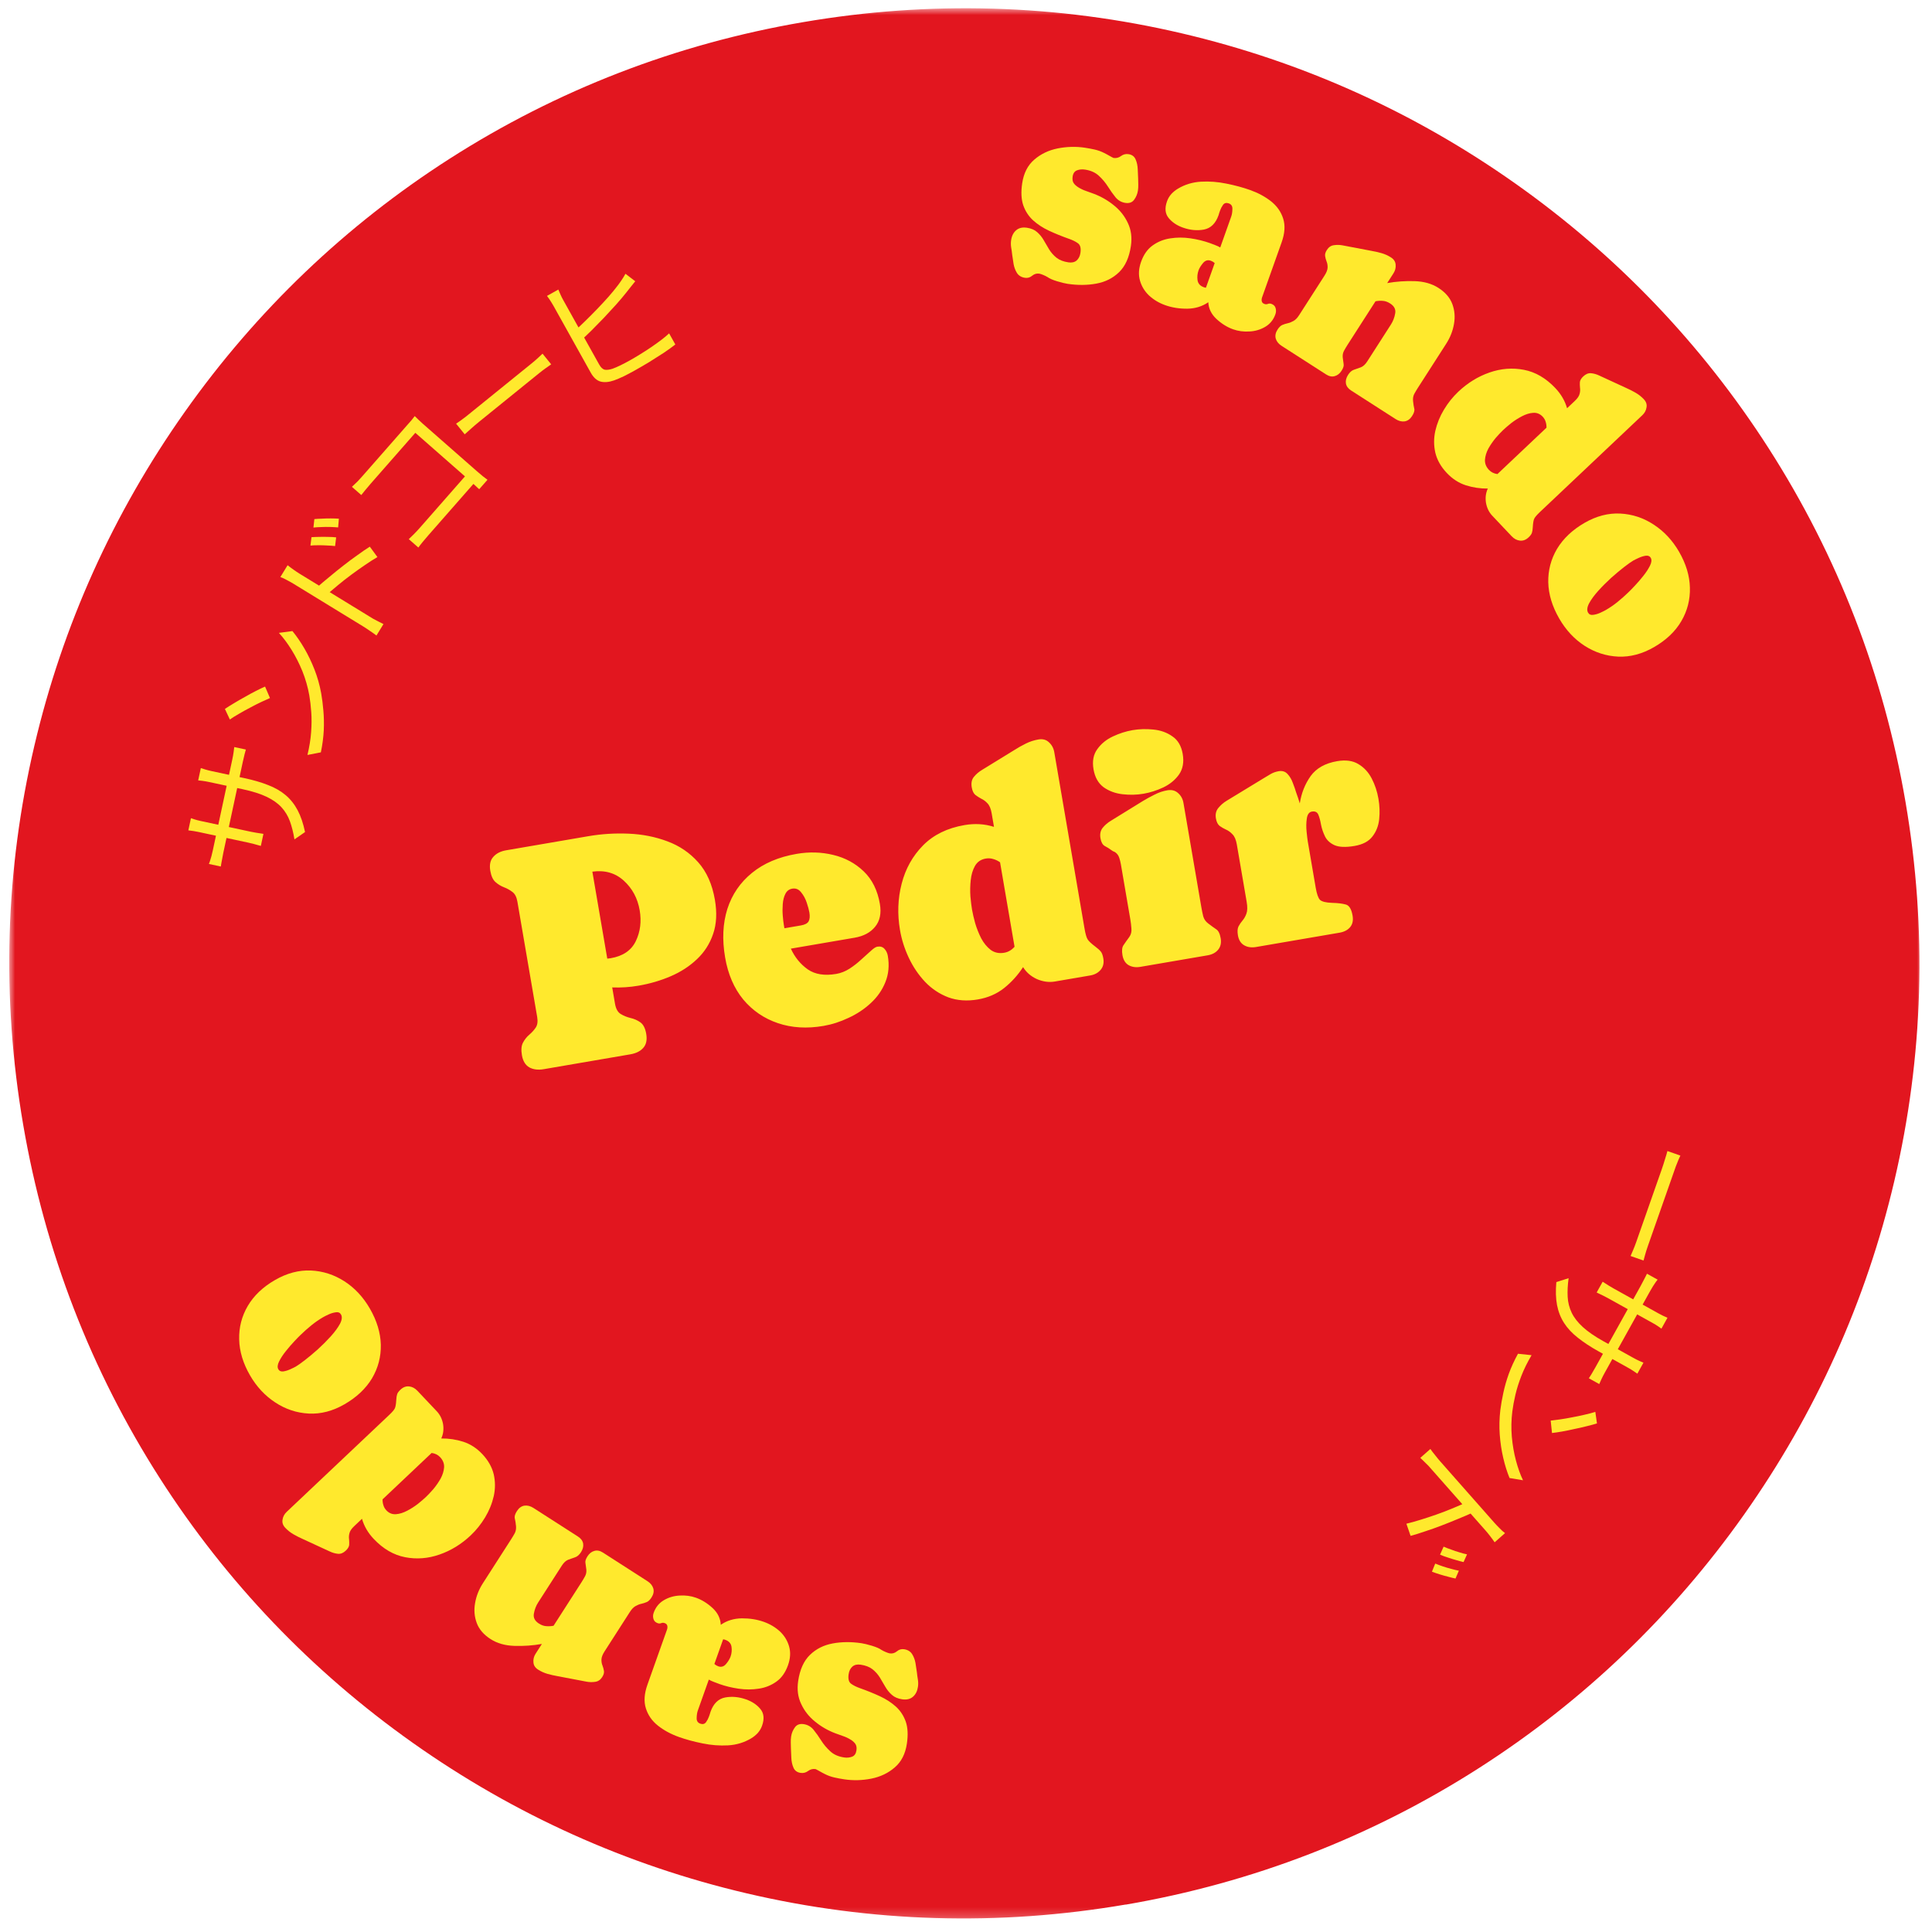 <svg xmlns="http://www.w3.org/2000/svg" fill="none" viewBox="0 0 194 193" height="193" width="194">
<mask height="193" width="194" y="0" x="0" maskUnits="userSpaceOnUse" style="mask-type:alpha" id="mask0_211_503">
<rect fill="#D9D9D9" height="192.01" width="192.141" y="0.756" x="0.884"></rect>
</mask>
<g mask="url(#mask0_211_503)">
<g clip-path="url(#clip0_211_503)">
<path fill="#E2161F" d="M113.037 191.237C100.283 193.425 87.475 193.044 74.98 190.114C62.907 187.284 51.637 182.206 41.465 175.012C31.304 167.826 22.749 158.883 16.058 148.444C9.142 137.638 4.517 125.698 2.328 112.934C0.139 100.17 0.521 87.371 3.452 74.876C6.282 62.804 11.36 51.534 18.554 41.361C25.74 31.201 34.682 22.646 45.122 15.955C55.918 9.041 67.868 4.414 80.622 2.227C93.376 0.04 106.184 0.42 118.679 3.35C130.752 6.18 142.022 11.258 152.194 18.452C162.355 25.638 170.91 34.581 177.601 45.02C184.527 55.825 189.153 67.775 191.341 80.529C193.528 93.282 193.147 106.091 190.217 118.586C187.387 130.658 182.309 141.929 175.115 152.101C167.929 162.262 158.987 170.817 148.547 177.508C137.742 184.434 125.793 189.06 113.039 191.247L113.037 191.237Z"></path>
<path fill="#FFE92D" d="M108.941 17.028C108.656 16.986 108.392 17.011 108.147 17.103C107.903 17.195 107.756 17.405 107.708 17.731C107.669 17.999 107.701 18.214 107.806 18.375C107.91 18.535 108.072 18.683 108.292 18.818C108.527 18.964 108.779 19.083 109.048 19.174C109.317 19.265 109.577 19.359 109.828 19.456C110.574 19.737 111.252 20.127 111.862 20.628C112.474 21.12 112.939 21.711 113.256 22.399C113.584 23.081 113.684 23.848 113.558 24.702C113.389 25.849 112.995 26.724 112.376 27.326C111.757 27.927 110.994 28.311 110.089 28.477C109.192 28.644 108.232 28.652 107.211 28.502C106.951 28.463 106.596 28.377 106.145 28.242C105.703 28.108 105.382 27.967 105.181 27.817L105.169 27.816C105.091 27.761 104.96 27.695 104.775 27.616C104.59 27.538 104.451 27.491 104.359 27.478C104.099 27.44 103.863 27.507 103.649 27.681C103.434 27.863 103.192 27.935 102.924 27.895C102.564 27.842 102.297 27.683 102.122 27.418C101.956 27.153 101.841 26.854 101.78 26.52C101.727 26.179 101.68 25.864 101.637 25.575C101.613 25.332 101.58 25.092 101.537 24.855C101.497 24.609 101.494 24.365 101.53 24.122C101.594 23.687 101.763 23.352 102.037 23.119C102.311 22.886 102.67 22.802 103.114 22.867C103.549 22.931 103.895 23.081 104.151 23.315C104.409 23.541 104.626 23.809 104.803 24.117C104.988 24.427 105.173 24.741 105.357 25.059C105.551 25.369 105.797 25.645 106.095 25.886C106.394 26.118 106.791 26.271 107.285 26.344C107.628 26.394 107.903 26.332 108.108 26.157C108.315 25.974 108.442 25.719 108.49 25.392C108.56 24.923 108.478 24.603 108.247 24.432C108.016 24.261 107.709 24.109 107.326 23.976C106.627 23.727 105.965 23.459 105.341 23.17C104.724 22.882 104.19 22.534 103.737 22.125C103.292 21.717 102.964 21.215 102.752 20.619C102.549 20.025 102.512 19.292 102.64 18.421C102.792 17.391 103.196 16.595 103.852 16.033C104.509 15.463 105.292 15.087 106.2 14.904C107.117 14.723 108.023 14.698 108.919 14.83C109.262 14.881 109.595 14.943 109.918 15.016C110.249 15.09 110.57 15.206 110.88 15.363C110.921 15.378 111.012 15.425 111.155 15.506C111.305 15.588 111.451 15.67 111.593 15.751C111.737 15.823 111.808 15.859 111.808 15.859C112.085 15.9 112.333 15.838 112.554 15.674C112.785 15.503 113.038 15.438 113.315 15.478C113.666 15.53 113.905 15.707 114.032 16.008C114.16 16.3 114.231 16.631 114.245 17.001C114.267 17.372 114.281 17.687 114.286 17.944C114.291 18.142 114.295 18.343 114.299 18.549C114.304 18.747 114.292 18.942 114.264 19.134C114.215 19.469 114.088 19.776 113.885 20.054C113.691 20.325 113.397 20.431 113.003 20.373C112.61 20.315 112.282 20.13 112.02 19.817C111.76 19.497 111.504 19.138 111.255 18.742C111.005 18.346 110.703 17.985 110.349 17.659C109.997 17.325 109.527 17.114 108.941 17.028Z"></path>
<path fill="#FFE92D" d="M114.579 26.291C114.84 25.558 115.228 25.009 115.744 24.644C116.263 24.271 116.849 24.035 117.505 23.936C118.171 23.831 118.849 23.83 119.54 23.932C120.232 24.034 120.876 24.192 121.475 24.404C121.65 24.466 121.828 24.534 122.009 24.607C122.192 24.673 122.366 24.752 122.53 24.847L123.635 21.736C123.706 21.537 123.745 21.29 123.75 20.996C123.764 20.704 123.644 20.513 123.388 20.422C123.141 20.335 122.949 20.383 122.811 20.568C122.685 20.747 122.589 20.929 122.523 21.112C122.495 21.192 122.465 21.276 122.434 21.363C122.414 21.446 122.388 21.531 122.357 21.619C122.065 22.44 121.576 22.918 120.891 23.051C120.209 23.177 119.505 23.111 118.779 22.853C118.173 22.638 117.695 22.315 117.344 21.885C116.994 21.455 116.941 20.897 117.185 20.212C117.281 19.94 117.427 19.696 117.621 19.477C117.823 19.262 118.044 19.084 118.282 18.944C118.978 18.527 119.748 18.293 120.593 18.243C121.445 18.196 122.297 18.261 123.151 18.438C124.015 18.611 124.805 18.824 125.523 19.079C126.336 19.369 127.041 19.749 127.637 20.221C128.232 20.694 128.637 21.273 128.851 21.96C129.068 22.639 129.015 23.433 128.691 24.342L126.731 29.857C126.683 29.992 126.672 30.123 126.699 30.25C126.726 30.376 126.816 30.466 126.967 30.52C127.087 30.562 127.199 30.562 127.304 30.518C127.42 30.47 127.538 30.467 127.658 30.509C127.889 30.592 128.032 30.732 128.087 30.931C128.15 31.134 128.143 31.342 128.067 31.558C127.868 32.116 127.525 32.537 127.038 32.822C126.561 33.102 126.035 33.256 125.459 33.285C124.88 33.321 124.335 33.249 123.825 33.068C123.227 32.855 122.667 32.508 122.147 32.027C121.634 31.548 121.362 30.988 121.329 30.348C120.721 30.77 120.015 30.986 119.212 30.997C118.419 31.003 117.684 30.885 117.006 30.644C116.384 30.423 115.843 30.1 115.383 29.676C114.934 29.247 114.628 28.743 114.466 28.164C114.303 27.586 114.341 26.961 114.579 26.291ZM120.348 27.156C120.235 27.475 120.203 27.805 120.252 28.146C120.304 28.479 120.514 28.711 120.881 28.841C120.953 28.867 121.023 28.883 121.093 28.89L121.973 26.414C121.857 26.31 121.728 26.232 121.584 26.181C121.281 26.073 121.02 26.151 120.8 26.415C120.584 26.67 120.433 26.917 120.348 27.156Z"></path>
<path fill="#FFE92D" d="M139.678 25.851C139.97 26.039 140.125 26.284 140.142 26.586C140.17 26.886 140.098 27.172 139.924 27.442L139.293 28.425C140.189 28.266 141.106 28.201 142.043 28.23C142.981 28.258 143.78 28.485 144.443 28.911C145.133 29.354 145.597 29.893 145.833 30.528C146.069 31.162 146.125 31.827 146.001 32.522C145.884 33.221 145.622 33.888 145.215 34.521L142.361 38.965C142.233 39.165 142.114 39.365 142.005 39.566C141.903 39.772 141.865 40.004 141.89 40.262C141.922 40.574 141.961 40.826 142.009 41.017C142.064 41.214 141.993 41.465 141.796 41.771C141.595 42.084 141.344 42.265 141.042 42.312C140.744 42.352 140.442 42.274 140.136 42.078L135.671 39.21C135.372 39.018 135.197 38.78 135.148 38.497C135.106 38.218 135.178 37.933 135.366 37.641C135.54 37.371 135.735 37.199 135.952 37.128C136.181 37.053 136.408 36.973 136.635 36.887C136.873 36.798 137.09 36.601 137.287 36.295L139.667 32.588C139.882 32.253 140.025 31.882 140.095 31.475C140.173 31.072 140.005 30.738 139.592 30.473C139.343 30.313 139.097 30.225 138.855 30.211C138.618 30.189 138.373 30.203 138.12 30.252L135.314 34.621C135.191 34.813 135.072 35.013 134.958 35.222C134.849 35.423 134.806 35.647 134.829 35.893C134.864 36.167 134.895 36.393 134.921 36.571C134.952 36.742 134.883 36.959 134.714 37.223C134.527 37.515 134.294 37.697 134.016 37.77C133.745 37.847 133.46 37.79 133.161 37.598L128.695 34.73C128.389 34.534 128.192 34.292 128.105 34.005C128.023 33.71 128.082 33.406 128.283 33.093C128.434 32.858 128.594 32.704 128.761 32.63C128.941 32.555 129.124 32.496 129.311 32.456C129.499 32.415 129.687 32.34 129.878 32.231C130.076 32.127 130.266 31.932 130.449 31.647L132.994 27.684C133.2 27.364 133.306 27.09 133.311 26.862C133.317 26.634 133.281 26.43 133.206 26.251C133.134 26.064 133.085 25.882 133.059 25.704C133.032 25.526 133.092 25.323 133.239 25.095C133.417 24.817 133.649 24.66 133.935 24.622C134.225 24.577 134.514 24.581 134.801 24.635L137.706 25.188C138.049 25.247 138.388 25.324 138.72 25.417C139.06 25.514 139.379 25.659 139.678 25.851Z"></path>
<path fill="#FFE92D" d="M146.438 39.329C147.373 38.445 148.414 37.804 149.563 37.405C150.718 37.001 151.873 36.91 153.028 37.134C154.183 37.358 155.235 37.971 156.183 38.974C156.752 39.577 157.144 40.249 157.356 40.992L158.14 40.25C158.411 39.995 158.57 39.757 158.618 39.536C158.672 39.322 158.684 39.119 158.654 38.927C158.635 38.734 158.631 38.546 158.642 38.361C158.666 38.176 158.779 37.987 158.982 37.795C159.234 37.557 159.494 37.45 159.763 37.476C160.044 37.502 160.323 37.581 160.6 37.715L163.296 38.958C163.615 39.099 163.928 39.257 164.234 39.434C164.541 39.61 164.816 39.827 165.06 40.085C165.298 40.337 165.389 40.612 165.333 40.91C165.289 41.208 165.15 41.468 164.916 41.689L154.63 51.413C154.329 51.698 154.14 51.917 154.064 52.071C153.987 52.224 153.938 52.51 153.914 52.929C153.901 53.174 153.872 53.365 153.826 53.501C153.786 53.632 153.674 53.784 153.49 53.959C153.225 54.209 152.938 54.317 152.627 54.285C152.317 54.252 152.04 54.106 151.796 53.848L149.842 51.782C149.516 51.437 149.307 51.006 149.214 50.489C149.132 49.972 149.194 49.494 149.398 49.057C148.637 49.066 147.898 48.955 147.18 48.725C146.474 48.496 145.842 48.086 145.283 47.496C144.69 46.868 144.305 46.19 144.128 45.461C143.963 44.732 143.963 43.998 144.127 43.26C144.298 42.517 144.587 41.806 144.995 41.13C145.403 40.452 145.884 39.852 146.438 39.329ZM150.946 43.173C150.724 43.383 150.471 43.651 150.187 43.978C149.914 44.306 149.671 44.658 149.457 45.035C149.254 45.413 149.139 45.79 149.111 46.166C149.094 46.543 149.228 46.882 149.513 47.183C149.734 47.417 150.017 47.557 150.363 47.602L155.29 42.945C155.295 42.742 155.268 42.547 155.207 42.359C155.153 42.166 155.053 41.993 154.908 41.839C154.64 41.556 154.321 41.427 153.949 41.453C153.589 41.478 153.214 41.594 152.825 41.798C152.443 41.997 152.083 42.227 151.746 42.486C151.416 42.753 151.149 42.982 150.946 43.173Z"></path>
<path fill="#FFE92D" d="M168.603 55.405C169.301 56.614 169.664 57.817 169.69 59.014C169.721 60.218 169.434 61.337 168.829 62.37C168.224 63.404 167.313 64.272 166.096 64.975C164.902 65.665 163.698 65.984 162.485 65.932C161.28 65.876 160.156 65.513 159.115 64.844C158.085 64.178 157.236 63.266 156.567 62.108C155.864 60.891 155.498 59.681 155.467 58.477C155.443 57.269 155.738 56.146 156.35 55.108C156.974 54.073 157.895 53.204 159.111 52.501C160.298 51.816 161.497 51.505 162.707 51.568C163.916 51.632 165.034 52.002 166.061 52.68C167.095 53.353 167.942 54.262 168.603 55.405ZM159.466 61.518C159.572 61.701 159.742 61.774 159.975 61.738C160.212 61.708 160.45 61.639 160.69 61.53C160.937 61.416 161.123 61.323 161.248 61.251C161.666 61.01 162.061 60.738 162.433 60.435C162.812 60.128 163.174 59.806 163.518 59.471C163.658 59.341 163.867 59.128 164.145 58.83C164.43 58.529 164.717 58.197 165.006 57.834C165.295 57.472 165.521 57.126 165.683 56.798C165.846 56.47 165.87 56.207 165.755 56.009C165.658 55.84 165.491 55.771 165.254 55.8C165.021 55.837 164.781 55.912 164.533 56.026C164.294 56.135 164.115 56.223 163.998 56.291C163.8 56.405 163.498 56.619 163.092 56.931C162.694 57.24 162.259 57.603 161.787 58.022C161.32 58.449 160.884 58.886 160.478 59.336C160.08 59.78 159.777 60.195 159.569 60.579C159.365 60.97 159.331 61.283 159.466 61.518Z"></path>
<path fill="#FFE92D" d="M84.764 176.469C85.049 176.511 85.314 176.486 85.558 176.394C85.803 176.302 85.949 176.092 85.997 175.766C86.037 175.498 86.004 175.283 85.9 175.123C85.795 174.962 85.633 174.814 85.413 174.679C85.178 174.533 84.926 174.414 84.657 174.323C84.388 174.232 84.128 174.138 83.877 174.042C83.132 173.761 82.454 173.37 81.843 172.869C81.231 172.377 80.767 171.786 80.449 171.098C80.122 170.416 80.021 169.649 80.147 168.795C80.316 167.648 80.71 166.773 81.329 166.172C81.948 165.57 82.711 165.186 83.617 165.02C84.514 164.853 85.473 164.845 86.495 164.996C86.754 165.034 87.109 165.12 87.56 165.255C88.002 165.389 88.323 165.53 88.524 165.68L88.537 165.682C88.614 165.736 88.745 165.802 88.931 165.881C89.116 165.96 89.254 166.006 89.347 166.019C89.606 166.057 89.843 165.99 90.057 165.816C90.272 165.634 90.513 165.562 90.781 165.602C91.141 165.655 91.409 165.814 91.583 166.08C91.75 166.344 91.864 166.643 91.926 166.977C91.978 167.318 92.026 167.633 92.069 167.922C92.093 168.165 92.126 168.405 92.168 168.642C92.209 168.888 92.211 169.132 92.175 169.375C92.111 169.81 91.942 170.145 91.668 170.378C91.394 170.612 91.035 170.695 90.591 170.63C90.156 170.566 89.81 170.416 89.554 170.182C89.296 169.956 89.079 169.688 88.902 169.38C88.717 169.07 88.532 168.757 88.348 168.439C88.154 168.128 87.909 167.852 87.61 167.611C87.311 167.379 86.914 167.226 86.42 167.153C86.077 167.103 85.803 167.165 85.597 167.34C85.39 167.523 85.263 167.778 85.215 168.105C85.146 168.574 85.227 168.894 85.458 169.065C85.69 169.236 85.997 169.388 86.379 169.521C87.078 169.77 87.74 170.038 88.365 170.327C88.981 170.615 89.516 170.963 89.969 171.372C90.413 171.78 90.741 172.282 90.953 172.878C91.156 173.472 91.194 174.205 91.065 175.076C90.913 176.106 90.509 176.902 89.853 177.464C89.196 178.034 88.413 178.41 87.505 178.593C86.589 178.775 85.683 178.799 84.787 178.667C84.443 178.616 84.11 178.554 83.787 178.481C83.456 178.407 83.135 178.291 82.825 178.134C82.784 178.119 82.693 178.072 82.551 177.991C82.4 177.909 82.254 177.827 82.112 177.747C81.969 177.674 81.897 177.638 81.897 177.638C81.621 177.597 81.372 177.659 81.151 177.823C80.921 177.994 80.667 178.06 80.391 178.019C80.039 177.967 79.8 177.791 79.673 177.49C79.545 177.197 79.474 176.866 79.46 176.496C79.438 176.125 79.425 175.81 79.42 175.553C79.415 175.355 79.41 175.154 79.406 174.948C79.401 174.75 79.413 174.555 79.441 174.363C79.491 174.028 79.617 173.721 79.821 173.443C80.015 173.173 80.308 173.066 80.702 173.124C81.095 173.182 81.423 173.367 81.685 173.68C81.946 174.001 82.201 174.359 82.451 174.755C82.7 175.151 83.002 175.512 83.356 175.838C83.709 176.173 84.178 176.383 84.764 176.469Z"></path>
<path fill="#FFE92D" d="M79.127 167.206C78.866 167.939 78.478 168.488 77.962 168.853C77.443 169.226 76.856 169.462 76.201 169.561C75.535 169.666 74.856 169.667 74.165 169.565C73.474 169.463 72.829 169.306 72.231 169.093C72.055 169.031 71.877 168.963 71.697 168.89C71.513 168.824 71.34 168.745 71.176 168.65L70.07 171.761C69.999 171.96 69.961 172.207 69.955 172.501C69.941 172.793 70.062 172.984 70.317 173.075C70.564 173.162 70.757 173.114 70.894 172.929C71.021 172.75 71.117 172.568 71.182 172.385C71.21 172.305 71.24 172.221 71.271 172.134C71.292 172.051 71.317 171.966 71.349 171.878C71.641 171.057 72.129 170.579 72.815 170.446C73.497 170.32 74.201 170.386 74.927 170.644C75.533 170.86 76.011 171.182 76.361 171.612C76.711 172.042 76.765 172.6 76.521 173.286C76.424 173.557 76.279 173.801 76.085 174.02C75.882 174.235 75.662 174.413 75.424 174.553C74.727 174.97 73.957 175.204 73.113 175.254C72.261 175.301 71.408 175.236 70.555 175.059C69.691 174.886 68.9 174.673 68.183 174.418C67.369 174.128 66.665 173.748 66.069 173.276C65.473 172.803 65.069 172.224 64.855 171.537C64.638 170.858 64.691 170.064 65.014 169.155L66.974 163.64C67.022 163.505 67.033 163.374 67.006 163.248C66.979 163.121 66.89 163.031 66.739 162.977C66.619 162.935 66.506 162.935 66.401 162.979C66.285 163.027 66.167 163.03 66.048 162.988C65.816 162.905 65.673 162.765 65.618 162.566C65.555 162.364 65.562 162.155 65.639 161.94C65.837 161.381 66.18 160.96 66.668 160.675C67.144 160.395 67.671 160.241 68.247 160.212C68.826 160.176 69.37 160.248 69.881 160.429C70.479 160.642 71.038 160.989 71.559 161.471C72.071 161.949 72.344 162.509 72.377 163.149C72.985 162.727 73.69 162.511 74.494 162.5C75.286 162.495 76.021 162.612 76.699 162.853C77.321 163.074 77.862 163.397 78.322 163.821C78.772 164.25 79.077 164.754 79.24 165.333C79.403 165.911 79.365 166.536 79.127 167.206ZM73.358 166.341C73.471 166.022 73.503 165.692 73.453 165.351C73.401 165.018 73.192 164.786 72.825 164.656C72.753 164.63 72.682 164.614 72.613 164.607L71.733 167.083C71.848 167.187 71.978 167.265 72.122 167.316C72.425 167.424 72.686 167.346 72.905 167.083C73.122 166.827 73.272 166.58 73.358 166.341Z"></path>
<path fill="#FFE92D" d="M54.027 167.645C53.735 167.458 53.581 167.212 53.564 166.91C53.535 166.61 53.608 166.325 53.781 166.054L54.413 165.071C53.516 165.23 52.599 165.295 51.662 165.266C50.725 165.238 49.925 165.011 49.263 164.585C48.572 164.142 48.108 163.603 47.872 162.968C47.636 162.334 47.58 161.669 47.704 160.974C47.821 160.275 48.083 159.609 48.49 158.975L51.344 154.531C51.472 154.331 51.591 154.131 51.7 153.93C51.802 153.724 51.84 153.492 51.815 153.234C51.784 152.922 51.744 152.671 51.696 152.479C51.641 152.283 51.712 152.031 51.909 151.725C52.11 151.412 52.362 151.231 52.664 151.184C52.961 151.144 53.263 151.222 53.569 151.418L58.035 154.286C58.334 154.478 58.508 154.716 58.557 154.999C58.6 155.278 58.527 155.563 58.34 155.855C58.166 156.125 57.97 156.297 57.753 156.369C57.524 156.443 57.297 156.523 57.071 156.609C56.833 156.698 56.615 156.895 56.419 157.201L54.038 160.908C53.823 161.243 53.681 161.614 53.61 162.021C53.532 162.424 53.7 162.758 54.113 163.023C54.362 163.183 54.608 163.271 54.85 163.285C55.088 163.307 55.333 163.293 55.586 163.245L58.391 158.875C58.515 158.683 58.633 158.483 58.747 158.274C58.856 158.073 58.9 157.849 58.877 157.603C58.841 157.329 58.81 157.103 58.784 156.925C58.753 156.754 58.822 156.537 58.991 156.273C59.179 155.981 59.411 155.799 59.69 155.726C59.961 155.649 60.246 155.706 60.545 155.898L65.01 158.766C65.316 158.962 65.513 159.204 65.6 159.492C65.683 159.786 65.623 160.09 65.422 160.403C65.271 160.638 65.112 160.792 64.944 160.866C64.764 160.941 64.581 161 64.394 161.041C64.207 161.081 64.018 161.156 63.827 161.265C63.63 161.369 63.439 161.564 63.256 161.849L60.711 165.812C60.505 166.132 60.4 166.407 60.394 166.634C60.389 166.862 60.424 167.066 60.5 167.245C60.571 167.432 60.62 167.614 60.647 167.792C60.673 167.97 60.613 168.173 60.467 168.401C60.288 168.679 60.056 168.836 59.77 168.874C59.48 168.919 59.191 168.915 58.904 168.861L56 168.308C55.656 168.249 55.318 168.172 54.985 168.079C54.645 167.982 54.326 167.837 54.027 167.645Z"></path>
<path fill="#FFE92D" d="M47.268 154.167C46.333 155.051 45.291 155.692 44.142 156.091C42.987 156.496 41.832 156.586 40.677 156.362C39.522 156.138 38.471 155.525 37.523 154.522C36.953 153.919 36.562 153.247 36.349 152.504L35.565 153.246C35.294 153.502 35.135 153.74 35.087 153.96C35.033 154.174 35.021 154.377 35.052 154.569C35.07 154.762 35.074 154.95 35.063 155.136C35.04 155.321 34.927 155.509 34.724 155.701C34.471 155.939 34.211 156.046 33.942 156.02C33.662 155.994 33.383 155.915 33.105 155.781L30.41 154.538C30.09 154.397 29.778 154.239 29.471 154.063C29.165 153.886 28.89 153.669 28.645 153.411C28.407 153.159 28.316 152.884 28.372 152.586C28.416 152.288 28.555 152.028 28.789 151.807L39.075 142.083C39.377 141.798 39.566 141.579 39.642 141.425C39.718 141.272 39.768 140.986 39.791 140.567C39.804 140.322 39.834 140.131 39.88 139.995C39.919 139.864 40.031 139.712 40.216 139.537C40.48 139.287 40.767 139.179 41.078 139.211C41.388 139.244 41.666 139.39 41.91 139.648L43.863 141.714C44.189 142.059 44.398 142.49 44.492 143.007C44.573 143.524 44.512 144.002 44.308 144.439C45.068 144.43 45.808 144.541 46.526 144.771C47.232 145 47.864 145.41 48.422 146C49.015 146.628 49.4 147.306 49.577 148.035C49.742 148.765 49.743 149.498 49.578 150.236C49.408 150.979 49.118 151.69 48.71 152.367C48.302 153.044 47.821 153.644 47.268 154.167ZM42.76 150.323C42.981 150.113 43.234 149.845 43.519 149.518C43.791 149.19 44.035 148.838 44.249 148.461C44.451 148.083 44.566 147.706 44.595 147.33C44.611 146.953 44.477 146.614 44.192 146.313C43.971 146.079 43.688 145.939 43.342 145.894L38.416 150.551C38.41 150.754 38.437 150.95 38.498 151.137C38.552 151.33 38.652 151.503 38.798 151.657C39.065 151.94 39.385 152.069 39.757 152.043C40.117 152.018 40.491 151.902 40.88 151.698C41.263 151.499 41.622 151.27 41.959 151.01C42.29 150.743 42.557 150.514 42.76 150.323Z"></path>
<path fill="#FFE92D" d="M25.104 138.101C24.406 136.892 24.043 135.689 24.017 134.492C23.986 133.288 24.273 132.169 24.878 131.135C25.483 130.102 26.394 129.234 27.611 128.531C28.805 127.841 30.009 127.522 31.222 127.574C32.427 127.63 33.551 127.993 34.592 128.662C35.622 129.328 36.471 130.24 37.14 131.398C37.843 132.615 38.209 133.825 38.24 135.029C38.264 136.237 37.969 137.36 37.357 138.398C36.733 139.433 35.812 140.302 34.596 141.004C33.409 141.69 32.21 142.001 31 141.938C29.791 141.874 28.673 141.503 27.646 140.826C26.612 140.152 25.765 139.244 25.104 138.101ZM34.241 131.988C34.135 131.805 33.965 131.731 33.733 131.768C33.495 131.798 33.257 131.867 33.017 131.976C32.77 132.09 32.584 132.182 32.459 132.254C32.041 132.496 31.646 132.768 31.274 133.071C30.895 133.378 30.533 133.7 30.189 134.035C30.049 134.165 29.84 134.378 29.562 134.676C29.277 134.977 28.99 135.309 28.701 135.672C28.412 136.034 28.186 136.38 28.024 136.708C27.861 137.036 27.837 137.299 27.952 137.497C28.049 137.666 28.216 137.735 28.453 137.706C28.686 137.669 28.926 137.594 29.174 137.48C29.413 137.371 29.592 137.283 29.709 137.215C29.907 137.101 30.209 136.887 30.615 136.574C31.014 136.266 31.448 135.902 31.92 135.483C32.387 135.057 32.824 134.619 33.229 134.17C33.627 133.726 33.93 133.311 34.138 132.927C34.342 132.535 34.376 132.222 34.241 131.988Z"></path>
<path fill="#FFE92D" d="M24.534 78.132C25.45 78.328 26.248 78.561 26.927 78.832C27.609 79.093 28.193 79.429 28.68 79.84C29.167 80.25 29.57 80.758 29.891 81.364C30.204 81.957 30.45 82.686 30.63 83.548L29.567 84.283C29.455 83.598 29.302 82.99 29.11 82.461C28.917 81.931 28.634 81.463 28.261 81.057C27.888 80.652 27.389 80.3 26.762 80.003C26.136 79.706 25.343 79.455 24.381 79.249L21.043 78.533C20.768 78.474 20.528 78.432 20.322 78.407C20.108 78.38 19.968 78.365 19.901 78.36L20.166 77.124C20.229 77.147 20.363 77.19 20.57 77.253C20.767 77.315 21.003 77.375 21.278 77.434L24.534 78.132ZM19.174 82.156C19.236 82.179 19.357 82.219 19.536 82.276C19.715 82.334 19.924 82.388 20.162 82.439L25.19 83.517C25.355 83.552 25.53 83.585 25.715 83.615C25.891 83.644 26.049 83.668 26.188 83.688C26.318 83.706 26.406 83.72 26.452 83.73L26.193 84.939C26.147 84.929 26.061 84.906 25.935 84.869C25.809 84.833 25.66 84.791 25.488 84.745C25.306 84.696 25.129 84.653 24.955 84.616L19.927 83.538C19.771 83.505 19.605 83.474 19.429 83.446C19.244 83.416 19.072 83.393 18.912 83.378L19.174 82.156ZM20.976 86.752C20.995 86.708 21.029 86.62 21.076 86.486C21.117 86.342 21.168 86.171 21.23 85.973C21.282 85.773 21.328 85.582 21.367 85.399L23.319 76.291C23.384 75.989 23.431 75.726 23.46 75.502C23.488 75.278 23.509 75.115 23.522 75.012L24.689 75.263C24.663 75.343 24.62 75.497 24.562 75.724C24.503 75.951 24.442 76.215 24.377 76.517L22.425 85.626C22.384 85.818 22.347 86.011 22.315 86.206C22.274 86.398 22.242 86.569 22.22 86.717C22.199 86.856 22.183 86.954 22.172 87.008L20.976 86.752Z"></path>
<path fill="#FFE92D" d="M22.584 71.185C22.835 71.013 23.138 70.822 23.495 70.612C23.843 70.398 24.21 70.187 24.596 69.978C24.977 69.757 25.345 69.557 25.7 69.376C26.055 69.195 26.36 69.05 26.616 68.941L27.109 70.091C26.877 70.191 26.588 70.322 26.24 70.485C25.892 70.648 25.525 70.834 25.139 71.043C24.744 71.248 24.368 71.456 24.011 71.666C23.646 71.873 23.336 72.067 23.082 72.247L22.584 71.185ZM30.873 75.807C31.067 74.997 31.189 74.238 31.24 73.532C31.294 72.817 31.3 72.148 31.256 71.526C31.213 70.903 31.148 70.337 31.059 69.827C30.91 68.99 30.679 68.182 30.366 67.4C30.045 66.616 29.678 65.894 29.266 65.234C28.854 64.575 28.434 64.013 28.004 63.548L29.364 63.367C29.784 63.878 30.186 64.463 30.568 65.12C30.951 65.778 31.288 66.483 31.582 67.237C31.876 67.99 32.099 68.781 32.251 69.609C32.347 70.151 32.42 70.736 32.472 71.362C32.528 71.98 32.541 72.64 32.511 73.345C32.475 74.037 32.379 74.77 32.22 75.544L30.873 75.807Z"></path>
<path fill="#FFE92D" d="M31.278 53.94C31.485 53.924 31.738 53.915 32.037 53.911C32.328 53.902 32.624 53.903 32.926 53.912C33.233 53.913 33.509 53.928 33.755 53.958L33.648 54.831C33.382 54.8 33.108 54.781 32.827 54.773C32.543 54.753 32.261 54.746 31.983 54.751C31.703 54.744 31.433 54.754 31.174 54.783L31.278 53.94ZM31.566 52.123C31.766 52.103 32.011 52.088 32.301 52.08C32.597 52.063 32.898 52.055 33.205 52.056C33.512 52.057 33.787 52.066 34.029 52.083L33.954 52.959C33.683 52.936 33.406 52.921 33.125 52.913C32.844 52.906 32.562 52.909 32.279 52.923C32.002 52.928 31.733 52.945 31.474 52.973L31.566 52.123ZM36.431 62.878C36.319 62.81 36.096 62.673 35.76 62.467C35.425 62.262 35.025 62.017 34.562 61.734C34.09 61.445 33.595 61.142 33.076 60.824C32.557 60.506 32.053 60.198 31.566 59.899C31.079 59.601 30.648 59.337 30.272 59.107C29.897 58.877 29.625 58.711 29.457 58.608C29.29 58.505 29.081 58.389 28.831 58.258C28.587 58.119 28.361 58.014 28.152 57.941L28.879 56.755C29.048 56.891 29.247 57.041 29.477 57.203C29.699 57.361 29.898 57.494 30.074 57.602C30.385 57.792 30.761 58.022 31.2 58.291C31.631 58.555 32.095 58.839 32.59 59.142C33.077 59.441 33.564 59.739 34.052 60.037C34.531 60.331 34.982 60.607 35.406 60.867C35.821 61.121 36.177 61.339 36.472 61.519C36.76 61.696 36.952 61.813 37.047 61.872C37.167 61.945 37.315 62.035 37.491 62.143C37.671 62.243 37.85 62.336 38.028 62.423C38.213 62.514 38.373 62.595 38.505 62.665L37.801 63.816C37.624 63.674 37.406 63.519 37.147 63.35C36.894 63.172 36.655 63.015 36.431 62.878ZM31.835 58.977C32.194 58.658 32.605 58.311 33.066 57.935C33.519 57.553 33.987 57.175 34.469 56.8C34.956 56.417 35.43 56.065 35.89 55.743C36.348 55.408 36.763 55.124 37.136 54.892L37.898 55.935C37.504 56.166 37.079 56.438 36.623 56.752C36.172 57.058 35.716 57.383 35.253 57.725C34.791 58.068 34.358 58.407 33.955 58.743C33.557 59.07 33.206 59.366 32.901 59.63L31.835 58.977Z"></path>
<path fill="#FFE92D" d="M35.338 48.883C35.513 48.725 35.701 48.547 35.9 48.348C36.093 48.143 36.263 47.956 36.411 47.787L40.98 42.581C41.091 42.454 41.209 42.321 41.332 42.18C41.455 42.026 41.559 41.893 41.645 41.781C41.758 41.893 41.889 42.021 42.038 42.164C42.179 42.3 42.314 42.424 42.441 42.536L47.89 47.318C48.08 47.484 48.28 47.654 48.49 47.826C48.707 47.991 48.86 48.107 48.951 48.174L48.117 49.125C48.039 49.043 47.915 48.929 47.746 48.78C47.576 48.619 47.396 48.455 47.206 48.288L41.704 43.46L37.265 48.518C37.092 48.715 36.907 48.933 36.711 49.172C36.52 49.403 36.376 49.582 36.278 49.708L35.338 48.883ZM41.047 54.136C41.178 54.014 41.343 53.854 41.543 53.655C41.748 53.449 41.947 53.237 42.139 53.019L47.106 47.359L47.961 48.109L43.013 53.748C42.827 53.96 42.639 54.181 42.448 54.413C42.264 54.637 42.117 54.826 42.008 54.979L41.047 54.136Z"></path>
<path fill="#FFE92D" d="M45.798 42.541C45.913 42.46 46.056 42.362 46.228 42.247C46.394 42.124 46.575 41.99 46.77 41.844C46.967 41.685 47.163 41.526 47.36 41.367C47.476 41.273 47.655 41.128 47.895 40.934C48.142 40.733 48.43 40.501 48.758 40.236C49.085 39.97 49.431 39.69 49.795 39.396C50.166 39.095 50.534 38.797 50.898 38.503C51.269 38.202 51.619 37.919 51.946 37.654C52.281 37.383 52.569 37.15 52.809 36.956C53.049 36.761 53.228 36.617 53.344 36.523C53.621 36.299 53.852 36.1 54.036 35.926C54.221 35.752 54.369 35.615 54.479 35.513L55.346 36.583C55.231 36.664 55.058 36.786 54.828 36.948C54.605 37.105 54.373 37.28 54.133 37.475C54.017 37.569 53.834 37.716 53.587 37.917C53.34 38.117 53.052 38.35 52.724 38.615C52.404 38.874 52.058 39.154 51.687 39.455C51.316 39.755 50.944 40.056 50.573 40.357C50.209 40.651 49.863 40.931 49.536 41.196C49.215 41.456 48.931 41.686 48.684 41.886C48.436 42.086 48.254 42.234 48.138 42.328C47.839 42.57 47.561 42.807 47.304 43.039C47.04 43.265 46.827 43.455 46.664 43.611L45.798 42.541Z"></path>
<path fill="#FFE92D" d="M56.065 29.076C56.126 29.224 56.199 29.393 56.283 29.582C56.362 29.763 56.45 29.939 56.546 30.111C56.605 30.218 56.724 30.43 56.902 30.749C57.075 31.06 57.285 31.436 57.531 31.878C57.773 32.312 58.031 32.774 58.305 33.265C58.574 33.747 58.834 34.214 59.085 34.663C59.336 35.114 59.557 35.51 59.749 35.854C59.936 36.189 60.073 36.435 60.16 36.59C60.333 36.901 60.523 37.079 60.731 37.124C60.934 37.161 61.199 37.126 61.525 37.019C61.739 36.942 61.999 36.83 62.302 36.682C62.606 36.534 62.909 36.376 63.212 36.207C63.531 36.029 63.874 35.827 64.241 35.6C64.616 35.37 64.987 35.131 65.353 34.884C65.719 34.636 66.061 34.392 66.377 34.152C66.701 33.907 66.972 33.68 67.189 33.474L67.812 34.59C67.492 34.844 67.094 35.13 66.618 35.449C66.145 35.756 65.654 36.067 65.144 36.384C64.63 36.692 64.152 36.969 63.71 37.216C63.342 37.421 62.981 37.611 62.629 37.787C62.272 37.954 61.951 38.09 61.666 38.195C61.154 38.373 60.705 38.414 60.319 38.319C59.929 38.215 59.594 37.913 59.316 37.414C59.207 37.218 59.049 36.936 58.844 36.568C58.634 36.191 58.397 35.766 58.132 35.291C57.867 34.817 57.598 34.334 57.325 33.844C57.046 33.345 56.784 32.874 56.538 32.432C56.291 31.991 56.081 31.614 55.908 31.304C55.73 30.985 55.611 30.772 55.552 30.666C55.488 30.551 55.42 30.439 55.348 30.329C55.271 30.211 55.197 30.097 55.125 29.987C55.053 29.877 54.986 29.785 54.924 29.713L56.065 29.076ZM57.706 33.229C58.028 32.942 58.38 32.611 58.762 32.238C59.151 31.86 59.546 31.462 59.947 31.046C60.347 30.629 60.729 30.218 61.092 29.811C61.459 29.392 61.775 29.007 62.04 28.655C62.183 28.469 62.315 28.282 62.436 28.097C62.566 27.906 62.689 27.704 62.805 27.489L63.789 28.243C63.654 28.404 63.505 28.589 63.342 28.798C63.188 29.002 63.037 29.193 62.89 29.372C62.601 29.737 62.258 30.142 61.863 30.588C61.472 31.021 61.064 31.463 60.64 31.914C60.212 32.357 59.795 32.782 59.389 33.191C58.98 33.591 58.608 33.943 58.274 34.247L57.706 33.229Z"></path>
<path fill="#FFE92D" d="M168.732 116.033C168.676 116.163 168.606 116.322 168.52 116.51C168.443 116.701 168.359 116.91 168.27 117.137C168.186 117.376 168.102 117.614 168.019 117.853C167.969 117.994 167.893 118.211 167.791 118.503C167.685 118.803 167.563 119.152 167.423 119.55C167.283 119.948 167.136 120.367 166.981 120.809C166.823 121.26 166.666 121.706 166.511 122.148C166.353 122.599 166.204 123.023 166.064 123.421C165.922 123.828 165.799 124.177 165.697 124.468C165.594 124.76 165.518 124.977 165.469 125.118C165.351 125.454 165.259 125.744 165.193 125.989C165.127 126.234 165.073 126.429 165.033 126.573L163.733 126.117C163.789 125.988 163.872 125.793 163.983 125.534C164.09 125.284 164.195 125.013 164.298 124.722C164.347 124.58 164.425 124.359 164.53 124.059C164.636 123.758 164.758 123.409 164.898 123.012C165.034 122.623 165.182 122.203 165.34 121.752C165.498 121.301 165.656 120.851 165.814 120.4C165.969 119.958 166.117 119.538 166.256 119.14C166.393 118.752 166.514 118.407 166.619 118.106C166.725 117.806 166.802 117.585 166.852 117.444C166.979 117.081 167.091 116.733 167.188 116.4C167.294 116.07 167.376 115.796 167.432 115.578L168.732 116.033Z"></path>
<path fill="#FFE92D" d="M160.529 135.697C159.71 135.241 159.015 134.785 158.444 134.329C157.868 133.88 157.407 133.388 157.062 132.853C156.716 132.318 156.478 131.714 156.348 131.042C156.222 130.382 156.199 129.614 156.279 128.737L157.51 128.344C157.417 129.032 157.386 129.658 157.416 130.221C157.446 130.784 157.58 131.314 157.818 131.811C158.056 132.307 158.431 132.789 158.943 133.256C159.456 133.723 160.141 134.195 161.001 134.673L163.985 136.332C164.231 136.468 164.448 136.579 164.637 136.662C164.835 136.751 164.964 136.807 165.026 136.83L164.412 137.935C164.359 137.895 164.243 137.815 164.064 137.694C163.893 137.577 163.685 137.451 163.439 137.314L160.529 135.697ZM166.83 133.412C166.777 133.372 166.673 133.298 166.519 133.191C166.364 133.084 166.18 132.971 165.967 132.853L161.473 130.354C161.326 130.272 161.168 130.19 160.999 130.107C160.839 130.029 160.696 129.96 160.568 129.899C160.449 129.844 160.369 129.805 160.328 129.782L160.929 128.701C160.97 128.724 161.045 128.771 161.155 128.843C161.265 128.915 161.396 128.999 161.547 129.093C161.706 129.192 161.863 129.285 162.019 129.372L166.514 131.87C166.653 131.947 166.802 132.025 166.962 132.104C167.131 132.186 167.289 132.258 167.437 132.319L166.83 133.412ZM166.448 128.49C166.417 128.526 166.359 128.601 166.274 128.715C166.193 128.841 166.094 128.99 165.978 129.161C165.87 129.337 165.77 129.506 165.679 129.67L161.153 137.812C161.003 138.082 160.881 138.32 160.789 138.526C160.696 138.731 160.628 138.881 160.587 138.976L159.543 138.396C159.592 138.326 159.677 138.192 159.799 137.992C159.921 137.792 160.057 137.556 160.208 137.286L164.733 129.144C164.829 128.973 164.92 128.798 165.008 128.622C165.103 128.45 165.183 128.296 165.248 128.161C165.308 128.033 165.352 127.945 165.379 127.896L166.448 128.49Z"></path>
<path fill="#FFE92D" d="M160.357 142.929C160.067 143.019 159.72 143.113 159.318 143.209C158.922 143.311 158.509 143.405 158.079 143.491C157.65 143.59 157.239 143.674 156.847 143.743C156.455 143.811 156.12 143.86 155.843 143.89L155.711 142.645C155.961 142.618 156.276 142.578 156.657 142.524C157.037 142.47 157.443 142.4 157.873 142.314C158.311 142.234 158.731 142.146 159.134 142.05C159.544 141.96 159.897 141.865 160.193 141.767L160.357 142.929ZM153.791 136.076C153.368 136.794 153.028 137.483 152.772 138.143C152.511 138.81 152.309 139.448 152.167 140.056C152.026 140.664 151.922 141.224 151.857 141.737C151.754 142.581 151.737 143.422 151.807 144.261C151.883 145.105 152.022 145.903 152.222 146.654C152.422 147.406 152.659 148.066 152.933 148.637L151.58 148.411C151.328 147.799 151.116 147.122 150.944 146.381C150.772 145.64 150.656 144.866 150.596 144.06C150.537 143.254 150.556 142.433 150.653 141.596C150.721 141.049 150.823 140.469 150.957 139.855C151.085 139.249 151.267 138.613 151.503 137.949C151.74 137.297 152.047 136.625 152.426 135.932L153.791 136.076Z"></path>
<path fill="#FFE92D" d="M146.963 156.85C146.76 156.804 146.516 156.739 146.229 156.655C145.948 156.578 145.665 156.49 145.379 156.393C145.086 156.302 144.827 156.206 144.601 156.105L144.959 155.302C145.205 155.41 145.461 155.509 145.727 155.598C145.993 155.701 146.259 155.791 146.527 155.867C146.793 155.957 147.054 156.026 147.31 156.075L146.963 156.85ZM146.153 158.502C145.957 158.463 145.718 158.405 145.438 158.328C145.15 158.257 144.86 158.176 144.567 158.084C144.274 157.993 144.014 157.904 143.787 157.817L144.117 157.001C144.369 157.103 144.629 157.199 144.895 157.288C145.162 157.378 145.432 157.458 145.706 157.528C145.974 157.605 146.235 157.667 146.491 157.716L146.153 158.502ZM144.664 146.792C144.751 146.891 144.924 147.087 145.185 147.382C145.445 147.677 145.755 148.028 146.114 148.436C146.48 148.85 146.864 149.285 147.267 149.742C147.67 150.198 148.06 150.641 148.439 151.069C148.817 151.497 149.151 151.877 149.443 152.207C149.734 152.537 149.945 152.776 150.075 152.923C150.205 153.071 150.37 153.243 150.57 153.442C150.763 153.646 150.948 153.814 151.126 153.944L150.083 154.865C149.962 154.685 149.815 154.483 149.643 154.26C149.477 154.044 149.326 153.859 149.19 153.704C148.948 153.43 148.657 153.1 148.316 152.714C147.981 152.335 147.622 151.927 147.238 151.492C146.86 151.064 146.481 150.635 146.103 150.207C145.731 149.785 145.381 149.389 145.053 149.016C144.73 148.651 144.455 148.339 144.225 148.079C144.002 147.826 143.853 147.658 143.779 147.573C143.686 147.468 143.571 147.338 143.435 147.184C143.292 147.035 143.148 146.894 143.004 146.758C142.853 146.616 142.725 146.492 142.619 146.386L143.63 145.494C143.758 145.681 143.92 145.893 144.118 146.131C144.308 146.375 144.49 146.596 144.664 146.792ZM147.911 151.872C147.474 152.071 146.979 152.282 146.428 152.507C145.882 152.738 145.324 152.962 144.753 153.179C144.175 153.401 143.619 153.599 143.084 153.771C142.548 153.957 142.068 154.106 141.643 154.219L141.221 152.998C141.666 152.893 142.152 152.757 142.68 152.591C143.201 152.431 143.733 152.255 144.275 152.064C144.818 151.872 145.332 151.675 145.815 151.473C146.292 151.277 146.715 151.098 147.083 150.935L147.911 151.872Z"></path>
<path fill="#FFE92D" d="M71.786 90.351C72.009 91.653 71.949 92.797 71.606 93.782C71.273 94.765 70.732 95.61 69.981 96.317C69.241 97.021 68.363 97.591 67.348 98.027C66.333 98.463 65.253 98.779 64.11 98.975C63.231 99.126 62.353 99.183 61.475 99.149L61.755 100.785C61.843 101.293 62.032 101.636 62.325 101.815C62.617 101.994 62.945 102.128 63.309 102.218C63.672 102.298 64.002 102.443 64.299 102.653C64.597 102.864 64.794 103.25 64.89 103.811C64.994 104.414 64.894 104.884 64.592 105.219C64.3 105.552 63.869 105.768 63.297 105.866L54.594 107.359C54.033 107.455 53.554 107.395 53.157 107.18C52.759 106.954 52.509 106.545 52.407 105.952C52.315 105.412 52.352 104.991 52.518 104.69C52.682 104.379 52.893 104.114 53.15 103.895C53.407 103.677 53.622 103.438 53.796 103.18C53.969 102.921 54.018 102.569 53.942 102.125L51.953 90.531C51.875 90.076 51.711 89.755 51.462 89.569C51.21 89.373 50.926 89.214 50.612 89.094C50.297 88.973 50.011 88.799 49.754 88.571C49.496 88.342 49.322 87.963 49.232 87.434C49.13 86.841 49.23 86.377 49.532 86.042C49.833 85.696 50.263 85.475 50.825 85.379L59.083 83.963C60.406 83.736 61.754 83.651 63.127 83.71C64.51 83.767 65.807 84.025 67.019 84.481C68.229 84.928 69.26 85.629 70.11 86.584C70.96 87.538 71.519 88.794 71.786 90.351ZM64.233 91.401C64.028 90.204 63.499 89.216 62.646 88.436C61.793 87.656 60.738 87.352 59.481 87.524L60.979 96.258C61.097 96.249 61.215 96.234 61.331 96.214C62.559 96.004 63.398 95.429 63.848 94.491C64.297 93.553 64.426 92.523 64.233 91.401ZM88.352 90.763C88.514 91.705 88.356 92.468 87.878 93.051C87.411 93.633 86.722 94.001 85.812 94.158L79.412 95.255C79.811 96.124 80.377 96.817 81.109 97.335C81.839 97.842 82.791 97.994 83.967 97.793C84.433 97.713 84.877 97.539 85.299 97.27C85.731 96.989 86.125 96.681 86.482 96.348C86.849 96.012 87.17 95.723 87.445 95.48C87.717 95.226 87.933 95.085 88.092 95.058C88.399 95.005 88.64 95.079 88.816 95.277C88.99 95.465 89.1 95.697 89.148 95.972C89.313 96.936 89.231 97.822 88.9 98.63C88.579 99.427 88.089 100.127 87.43 100.73C86.781 101.332 86.037 101.825 85.198 102.208C84.372 102.601 83.535 102.869 82.688 103.015C81.026 103.3 79.5 103.207 78.112 102.737C76.723 102.267 75.563 101.474 74.63 100.359C73.707 99.231 73.1 97.825 72.812 96.142C72.503 94.342 72.579 92.716 73.038 91.264C73.508 89.81 74.331 88.606 75.508 87.652C76.684 86.688 78.182 86.049 80.003 85.737C81.263 85.521 82.484 85.557 83.667 85.844C84.86 86.13 85.881 86.68 86.729 87.494C87.577 88.307 88.118 89.397 88.352 90.763ZM78.706 92.859C78.726 92.975 78.746 93.091 78.766 93.208L80.418 92.925C80.82 92.856 81.08 92.718 81.198 92.513C81.313 92.297 81.338 91.998 81.273 91.617C81.229 91.363 81.14 91.035 81.006 90.633C80.872 90.231 80.681 89.882 80.434 89.587C80.198 89.289 79.905 89.171 79.556 89.231C79.238 89.285 79.007 89.461 78.861 89.758C78.714 90.045 78.627 90.393 78.599 90.801C78.569 91.198 78.57 91.585 78.602 91.961C78.633 92.337 78.668 92.636 78.706 92.859ZM90.373 93.392C90.097 91.782 90.152 90.231 90.539 88.737C90.924 87.232 91.641 85.948 92.69 84.885C93.74 83.823 95.127 83.143 96.853 82.847C97.891 82.669 98.876 82.729 99.81 83.027L99.579 81.677C99.499 81.211 99.359 80.875 99.161 80.669C98.972 80.462 98.766 80.307 98.541 80.204C98.325 80.088 98.123 79.959 97.935 79.817C97.756 79.662 97.637 79.41 97.577 79.061C97.502 78.627 97.573 78.277 97.789 78.011C98.014 77.733 98.294 77.494 98.631 77.294L101.84 75.322C102.213 75.083 102.601 74.864 103.003 74.665C103.404 74.465 103.828 74.327 104.272 74.251C104.706 74.176 105.061 74.273 105.336 74.542C105.62 74.799 105.796 75.128 105.865 75.531L108.902 93.239C108.991 93.757 109.09 94.111 109.198 94.299C109.307 94.488 109.574 94.742 109.999 95.061C110.249 95.247 110.43 95.412 110.542 95.557C110.652 95.69 110.734 95.916 110.789 96.234C110.867 96.689 110.78 97.069 110.527 97.374C110.274 97.679 109.925 97.87 109.48 97.946L105.923 98.556C105.33 98.657 104.727 98.576 104.115 98.31C103.512 98.032 103.051 97.632 102.732 97.109C102.206 97.918 101.569 98.621 100.821 99.218C100.082 99.803 99.205 100.182 98.188 100.356C97.108 100.542 96.121 100.471 95.226 100.145C94.339 99.807 93.564 99.291 92.9 98.599C92.235 97.895 91.688 97.09 91.26 96.182C90.832 95.275 90.536 94.345 90.373 93.392ZM97.605 91.334C97.671 91.715 97.776 92.171 97.922 92.702C98.076 93.221 98.277 93.725 98.525 94.217C98.781 94.696 99.099 95.083 99.476 95.378C99.862 95.661 100.315 95.757 100.834 95.668C101.236 95.6 101.583 95.398 101.875 95.065L100.42 86.584C100.209 86.435 99.984 86.327 99.743 86.259C99.501 86.181 99.247 86.164 98.983 86.21C98.496 86.293 98.135 86.54 97.9 86.951C97.674 87.349 97.532 87.826 97.475 88.381C97.416 88.925 97.405 89.466 97.443 90.005C97.491 90.541 97.546 90.984 97.605 91.334ZM117.213 79.356C117.647 79.281 118.006 79.372 118.29 79.629C118.584 79.883 118.767 80.217 118.837 80.63L120.635 91.112C120.686 91.408 120.748 91.708 120.822 92.012C120.905 92.303 121.071 92.541 121.321 92.727C121.647 92.976 121.915 93.17 122.124 93.309C122.343 93.445 122.493 93.747 122.573 94.213C122.653 94.678 122.566 95.064 122.313 95.369C122.069 95.661 121.72 95.847 121.264 95.925L114.515 97.082C114.059 97.16 113.663 97.103 113.324 96.91C112.997 96.716 112.792 96.38 112.71 95.904C112.632 95.449 112.668 95.116 112.817 94.905C112.964 94.683 113.157 94.411 113.396 94.086C113.571 93.838 113.643 93.553 113.609 93.232C113.586 92.909 113.552 92.61 113.504 92.335L112.554 86.792C112.517 86.58 112.464 86.366 112.394 86.149C112.323 85.922 112.199 85.741 112.024 85.608C111.972 85.562 111.912 85.529 111.843 85.508C111.785 85.485 111.731 85.457 111.681 85.421C111.406 85.218 111.156 85.059 110.929 84.945C110.711 84.819 110.569 84.56 110.502 84.169C110.429 83.745 110.505 83.394 110.73 83.116C110.955 82.838 111.235 82.599 111.572 82.399L114.765 80.429C115.14 80.201 115.534 79.987 115.946 79.785C116.357 79.573 116.779 79.43 117.213 79.356ZM114.82 79.701C114.142 79.817 113.442 79.833 112.719 79.75C111.997 79.667 111.362 79.433 110.817 79.047C110.28 78.648 109.942 78.047 109.804 77.242C109.666 76.437 109.791 75.767 110.179 75.232C110.565 74.686 111.086 74.259 111.741 73.951C112.397 73.642 113.058 73.431 113.725 73.316C114.392 73.202 115.086 73.181 115.807 73.254C116.538 73.324 117.177 73.553 117.723 73.939C118.277 74.312 118.623 74.901 118.761 75.706C118.901 76.521 118.779 77.207 118.395 77.763C118.009 78.309 117.484 78.742 116.82 79.063C116.164 79.372 115.497 79.584 114.82 79.701ZM131.322 84.505L132.117 89.143C132.223 89.757 132.362 90.158 132.536 90.346C132.721 90.532 133.131 90.636 133.767 90.658C134.325 90.671 134.776 90.725 135.119 90.819C135.47 90.9 135.704 91.274 135.818 91.941C135.9 92.418 135.818 92.802 135.574 93.095C135.33 93.387 134.975 93.573 134.509 93.653L126.124 95.091C125.669 95.169 125.272 95.112 124.934 94.919C124.596 94.727 124.386 94.392 124.304 93.916C124.239 93.535 124.258 93.237 124.363 93.023C124.479 92.807 124.614 92.609 124.768 92.43C124.932 92.239 125.061 92.009 125.157 91.742C125.262 91.463 125.271 91.069 125.184 90.561L124.195 84.796C124.113 84.319 123.968 83.979 123.758 83.775C123.558 83.559 123.34 83.4 123.104 83.299C122.88 83.196 122.668 83.074 122.47 82.934C122.28 82.781 122.155 82.53 122.095 82.18C122.024 81.767 122.101 81.422 122.326 81.144C122.56 80.853 122.839 80.609 123.165 80.411L126.866 78.158C127.102 78.008 127.344 77.863 127.592 77.723C127.84 77.582 128.108 77.487 128.393 77.438C128.764 77.375 129.064 77.47 129.293 77.725C129.52 77.97 129.697 78.272 129.824 78.631C129.96 78.979 130.067 79.287 130.146 79.557C130.211 79.742 130.275 79.927 130.34 80.112C130.404 80.298 130.463 80.484 130.517 80.671C130.678 79.64 131.04 78.728 131.601 77.934C132.173 77.139 133.063 76.637 134.27 76.43C135.127 76.283 135.836 76.38 136.395 76.72C136.966 77.058 137.414 77.542 137.74 78.173C138.064 78.793 138.29 79.474 138.417 80.215C138.535 80.903 138.56 81.586 138.49 82.262C138.419 82.928 138.192 83.507 137.807 83.998C137.433 84.487 136.839 84.802 136.023 84.941C135.134 85.094 134.459 85.068 133.999 84.864C133.55 84.657 133.232 84.363 133.047 83.981C132.861 83.598 132.729 83.207 132.649 82.806C132.58 82.404 132.49 82.071 132.38 81.806C132.269 81.542 132.055 81.437 131.737 81.491C131.451 81.54 131.279 81.777 131.221 82.201C131.161 82.615 131.155 83.052 131.201 83.512C131.247 83.973 131.288 84.304 131.322 84.505Z"></path>
</g>
</g>
<defs>
<clipPath id="clip0_211_503">
<rect transform="translate(-14 17.724) rotate(-9.732)" fill="white" height="193.25" width="199.51"></rect>
</clipPath>
</defs>
</svg>
